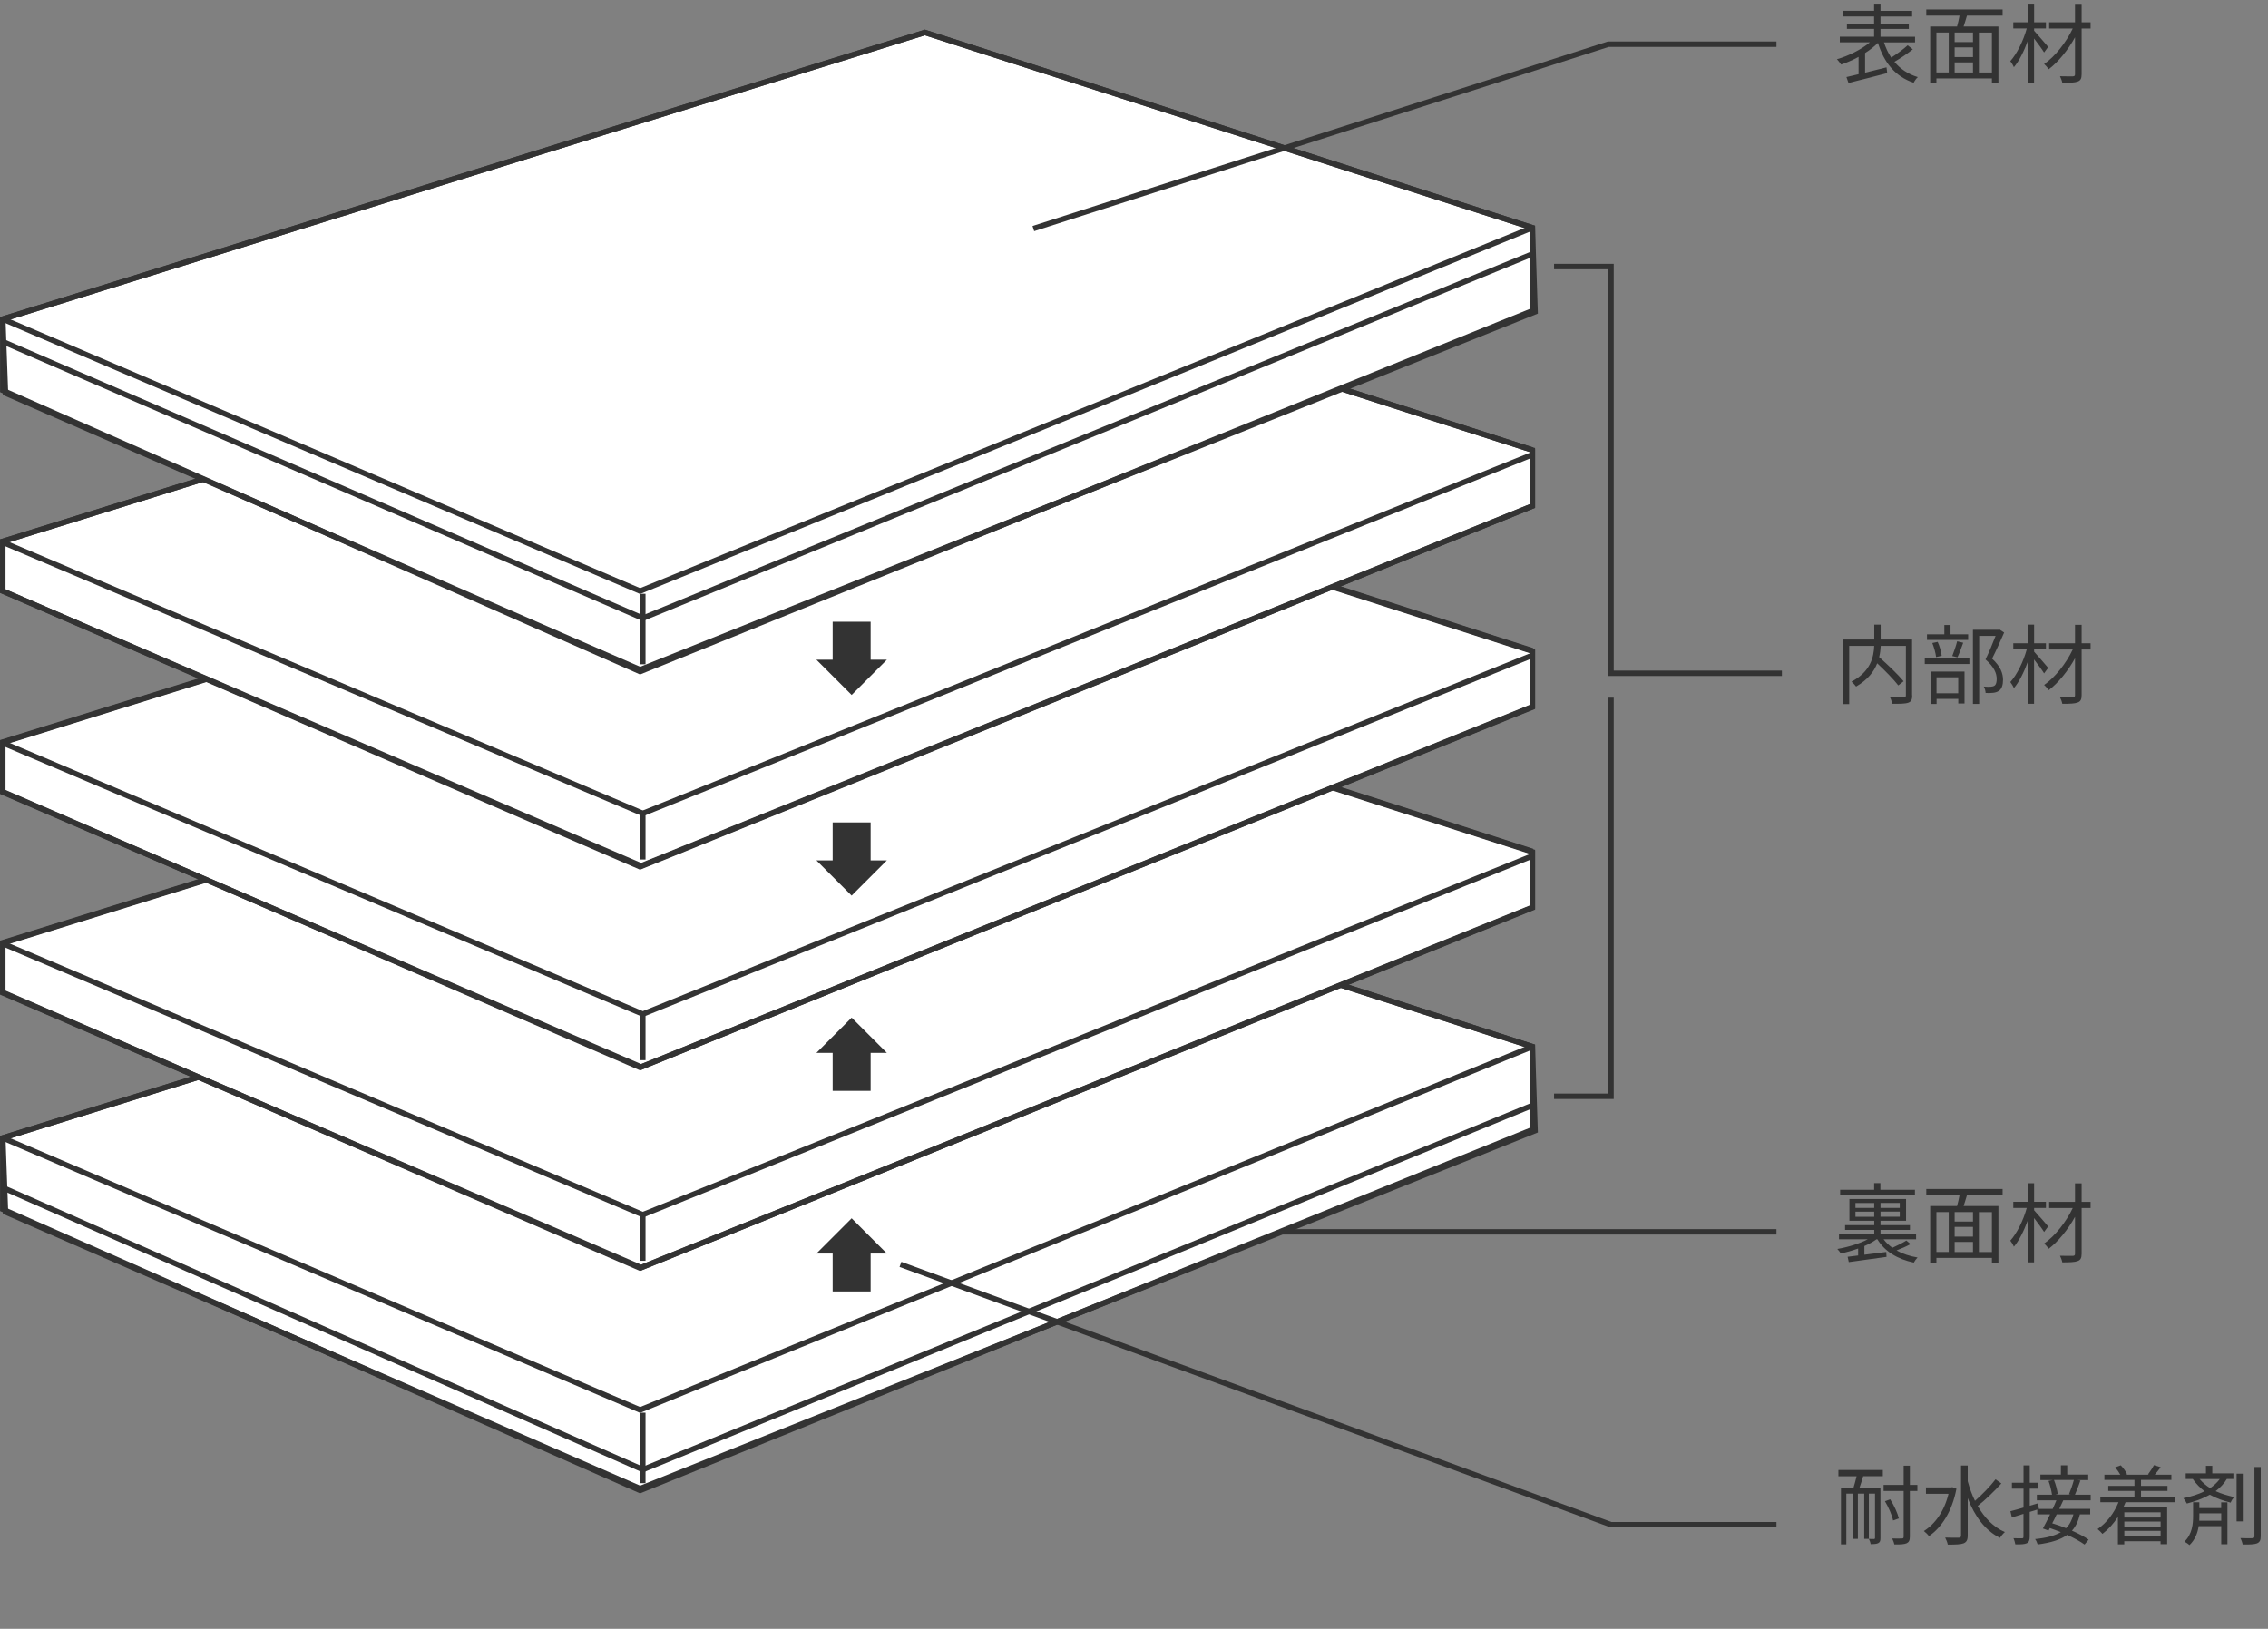 <?xml version="1.0" encoding="UTF-8"?><svg id="a" xmlns="http://www.w3.org/2000/svg" viewBox="0 0 418.13 300.35" width="418.13" height="300.35"><rect x="0" y="0" width="418.13" height="300.35" fill="#808080" stroke="none"/><g><g><g><polygon points=".51 209.83 170.51 156.99 282.51 192.99 283.01 208.49 118.01 274.49 1.01 223.49 .51 209.83" fill="#fff" stroke="#333" stroke-miterlimit="10"/><g><polygon points="170.51 156.99 282.51 192.99 282.51 197.83 282.51 208.31 118.01 274.83 .51 222.99 .51 209.83 170.51 156.99" fill="none" stroke="#333" stroke-miterlimit="10"/><polyline points="282.51 192.99 118.01 259.99 .51 209.83" fill="none" stroke="#333" stroke-miterlimit="10"/><polyline points="282.51 203.83 118.51 270.99 .51 218.99" fill="none" stroke="#333" stroke-miterlimit="10"/><line x1="118.51" y1="273.49" x2="118.51" y2="260.49" fill="none" stroke="#333" stroke-miterlimit="10"/></g></g><g><polygon points=".51 173.91 170.51 121.08 282.51 157.08 282.51 167.39 118.18 233.74 .51 183.08 .51 173.91" fill="#fff" stroke="#333" stroke-miterlimit="10"/><g><polygon points="170.51 120.99 282.51 156.99 282.51 156.83 282.51 167.31 118.01 233.83 .51 182.99 .51 173.83 170.51 120.99" fill="none" stroke="#333" stroke-miterlimit="10"/><polyline points="282.51 157.83 118.51 223.99 .51 173.99" fill="none" stroke="#333" stroke-miterlimit="10"/><line x1="118.51" y1="232.49" x2="118.51" y2="223.49" fill="none" stroke="#333" stroke-miterlimit="10"/></g></g><g><polygon points=".51 136.91 170.51 84.08 282.51 120.08 282.51 130.39 118.18 196.74 .51 146.08 .51 136.91" fill="#fff" stroke="#333" stroke-miterlimit="10"/><g><polygon points="170.51 83.99 282.51 119.99 282.51 119.83 282.51 130.31 118.01 196.83 .51 145.99 .51 136.83 170.51 83.99" fill="none" stroke="#333" stroke-miterlimit="10"/><polyline points="282.51 120.83 118.51 186.99 .51 136.99" fill="none" stroke="#333" stroke-miterlimit="10"/><line x1="118.51" y1="195.49" x2="118.51" y2="186.49" fill="none" stroke="#333" stroke-miterlimit="10"/></g></g><polygon points=".51 99.83 170.51 46.99 282.51 82.99 282.51 93.31 118.18 159.66 .51 108.99 .51 99.83" fill="#fff" stroke="#333" stroke-miterlimit="10"/><g><polygon points="170.51 46.99 282.51 82.99 282.51 82.83 282.51 93.31 118.01 159.83 .51 108.99 .51 99.83 170.51 46.99" fill="none" stroke="#333" stroke-miterlimit="10"/><polyline points="282.51 83.83 118.51 149.99 .51 99.99" fill="none" stroke="#333" stroke-miterlimit="10"/><line x1="118.51" y1="158.49" x2="118.51" y2="149.49" fill="none" stroke="#333" stroke-miterlimit="10"/></g><polygon points=".51 58.83 170.51 5.99 282.51 41.99 283.01 57.49 118.01 123.49 1.01 72.49 .51 58.83" fill="#fff" stroke="#333" stroke-miterlimit="10"/><g><polygon points="170.51 5.99 282.51 41.99 282.51 46.83 282.51 57.31 118.01 123.83 .51 71.99 .51 58.83 170.51 5.99" fill="none" stroke="#333" stroke-miterlimit="10"/><polyline points="282.51 41.99 118.01 108.99 .51 58.83" fill="none" stroke="#333" stroke-miterlimit="10"/><polyline points="282.51 46.83 118.51 113.99 .51 62.99" fill="none" stroke="#333" stroke-miterlimit="10"/><line x1="118.51" y1="122.49" x2="118.51" y2="109.49" fill="none" stroke="#333" stroke-miterlimit="10"/></g></g><g><polygon points="160.51 121.65 160.51 114.65 153.51 114.65 153.51 121.65 150.51 121.65 157.01 128.15 163.51 121.65 160.51 121.65" fill="#333"/><polygon points="160.51 158.65 160.51 151.65 153.51 151.65 153.51 158.65 150.51 158.65 157.01 165.15 163.51 158.65 160.51 158.65" fill="#333"/><polygon points="153.51 231.15 153.51 238.15 160.51 238.15 160.51 231.15 163.51 231.15 157.01 224.65 150.51 231.15 153.51 231.15" fill="#333"/><polygon points="153.51 194.15 153.51 201.15 160.51 201.15 160.51 194.15 163.51 194.15 157.01 187.65 150.51 194.15 153.51 194.15" fill="#333"/></g></g><g><path d="m352.65,9.09c-1.01.82-2.32,1.68-3.39,2.31,1.07,1.31,2.51,2.27,4.31,2.82-.27.22-.61.72-.77,1.04-3.41-1.15-5.46-3.73-6.58-7.35-.66.66-1.47,1.3-2.37,1.87v3.62c1.26-.3,2.62-.64,3.95-.98l.13,1.06c-2.51.67-5.23,1.34-7.14,1.82l-.38-1.09c.64-.14,1.41-.32,2.24-.53v-3.19c-1.07.58-2.19,1.07-3.22,1.41-.19-.3-.53-.72-.77-.98,2.08-.59,4.5-1.78,6.07-3.11h-5.54v-1.04h6.32v-1.44h-5.01v-.98h5.01v-1.31h-5.73v-1.04h5.73V.68h1.18v1.33h5.83v1.04h-5.83v1.31h5.22v.98h-5.22v1.44h6.37v1.04h-5.73c.34,1.02.77,1.97,1.34,2.8,1.02-.66,2.26-1.55,3.03-2.27l.94.74Z" fill="#333"/><path d="m362.63,2.89c-.19.67-.42,1.39-.62,2h6.42v10.42h-1.2v-.85h-10.23v.85h-1.15V4.89h4.95c.18-.61.34-1.34.46-2h-6.13v-1.14h14.07v1.14h-6.56Zm-5.63,10.47h2.27v-7.36h-2.27v7.36Zm6.74-7.36h-3.38v1.76h3.38v-1.76Zm0,2.74h-3.38v1.79h3.38v-1.79Zm-3.38,4.63h3.38v-1.86h-3.38v1.86Zm6.87-7.36h-2.4v7.36h2.4v-7.36Z" fill="#333"/><path d="m376.84,9.66c-.35-.58-1.18-1.7-1.84-2.56v8.18h-1.18v-7.68c-.69,1.87-1.6,3.7-2.54,4.79-.13-.34-.43-.83-.66-1.12,1.22-1.33,2.43-3.81,3.03-6.02h-2.48v-1.14h2.66V.68h1.18v3.43h2.18v1.14h-2.18v.42c.59.64,2.19,2.51,2.59,2.98l-.75,1.02Zm8.58-4.4h-1.65v8.42c0,.82-.21,1.18-.74,1.36-.53.21-1.47.24-2.82.24-.06-.34-.26-.88-.43-1.22,1.04.03,2.06.02,2.37.02.29-.02.4-.1.4-.38v-6.82c-1.26,2.3-3.09,4.56-4.85,5.89-.21-.3-.56-.72-.85-.96,2-1.36,4.1-4.03,5.28-6.55h-4.35v-1.14h4.77V.71h1.22v3.41h1.65v1.14Z" fill="#333"/></g><g><path d="m352.54,128.23c0,.77-.18,1.15-.72,1.34-.56.21-1.55.21-2.98.21-.05-.32-.22-.88-.4-1.2,1.12.05,2.21.05,2.55.03.29-.02.38-.11.38-.4v-9.12h-4.64c-.03.66-.11,1.36-.29,2.08,1.58,1.39,3.54,3.27,4.51,4.45l-.98.77c-.82-1.07-2.42-2.71-3.89-4.08-.59,1.54-1.74,3.03-3.89,4.29-.18-.26-.58-.69-.85-.9,3.52-1.87,4.1-4.51,4.19-6.61h-4.61v10.74h-1.17v-11.91h5.79v-2.74h1.18v2.74h5.79v10.31Z" fill="#333"/><path d="m354.85,121.35h8.23v1.09h-8.23v-1.09Zm8-3.35h-7.59v-1.04h3.2v-1.71h1.14v1.71h3.25v1.04Zm-6.93,5.83h6.26v5.89h-1.15v-.85h-4v.94h-1.1v-5.99Zm1.02-2.67c-.08-.7-.37-1.78-.7-2.59l.99-.21c.37.78.66,1.87.74,2.56l-1.02.24Zm.08,3.73v2.95h4v-2.95h-4Zm2.9-3.92c.3-.74.7-1.92.9-2.72l1.12.27c-.34.93-.72,1.98-1.06,2.69l-.96-.24Zm9.56-4.32c-.66,1.5-1.47,3.35-2.22,4.8,1.6,1.47,2,2.74,2.02,3.87,0,.98-.22,1.71-.78,2.08-.29.19-.62.3-1.04.35-.4.05-.93.05-1.39.03-.02-.34-.13-.85-.34-1.18.5.05.93.05,1.26.03.24-.02.5-.06.69-.18.34-.21.43-.69.43-1.26,0-1.01-.45-2.19-2.06-3.59.66-1.34,1.36-3.07,1.86-4.35h-3.03v12.55h-1.15v-13.67h4.71l.19-.05.86.56Z" fill="#333"/><path d="m376.84,124.16c-.35-.58-1.18-1.7-1.84-2.56v8.18h-1.18v-7.68c-.69,1.87-1.6,3.7-2.54,4.79-.13-.34-.43-.83-.66-1.12,1.22-1.33,2.43-3.81,3.03-6.02h-2.48v-1.14h2.66v-3.43h1.18v3.43h2.18v1.14h-2.18v.42c.59.64,2.19,2.51,2.59,2.98l-.75,1.02Zm8.58-4.4h-1.65v8.42c0,.82-.21,1.18-.74,1.36-.53.21-1.47.24-2.82.24-.06-.34-.26-.88-.43-1.22,1.04.03,2.06.02,2.37.02.29-.02.4-.1.4-.38v-6.82c-1.26,2.3-3.09,4.56-4.85,5.89-.21-.3-.56-.72-.85-.96,2-1.36,4.1-4.03,5.28-6.55h-4.35v-1.14h4.77v-3.41h1.22v3.41h1.65v1.14Z" fill="#333"/></g><g><path d="m345.96,228.52c-.62.45-1.39.88-2.24,1.25v1.6c1.28-.16,2.67-.34,4.03-.51l.05.91c-2.48.35-5.11.72-6.96.96l-.21-.98c.56-.06,1.22-.14,1.94-.24v-1.28c-1.06.38-2.18.7-3.2.9-.14-.22-.42-.61-.64-.82,1.89-.32,4.08-.98,5.62-1.79h-5.31v-.93h6.5v-.8h-5.38v-.88h5.38v-.8h-4.58v-4.02h10.44v4.02h-4.71v.8h5.43v.88h-5.43v.8h6.56v.93h-5.99c.43.59.98,1.1,1.62,1.57.86-.38,1.94-.93,2.58-1.34l.77.66c-.78.43-1.74.85-2.58,1.17,1.1.62,2.42,1.06,3.87,1.3-.24.24-.54.66-.69.94-2.99-.62-5.38-2.06-6.71-4.29h-.16Zm7.09-8.2h-13.8v-.93h6.27v-1.23h1.15v1.23h6.37v.93Zm-10.98,2.42h3.46v-.91h-3.46v.91Zm3.46,1.63v-.94h-3.46v.94h3.46Zm4.71-2.55h-3.55v.91h3.55v-.91Zm0,1.6h-3.55v.94h3.55v-.94Z" fill="#333"/><path d="m362.63,220.39c-.19.67-.42,1.39-.62,2h6.42v10.42h-1.2v-.85h-10.23v.85h-1.15v-10.42h4.95c.18-.61.34-1.34.46-2h-6.13v-1.14h14.07v1.14h-6.56Zm-5.63,10.47h2.27v-7.36h-2.27v7.36Zm6.74-7.36h-3.38v1.76h3.38v-1.76Zm0,2.74h-3.38v1.79h3.38v-1.79Zm-3.38,4.63h3.38v-1.86h-3.38v1.86Zm6.87-7.36h-2.4v7.36h2.4v-7.36Z" fill="#333"/><path d="m376.84,227.16c-.35-.58-1.18-1.7-1.84-2.56v8.18h-1.18v-7.68c-.69,1.87-1.6,3.7-2.54,4.79-.13-.34-.43-.83-.66-1.12,1.22-1.33,2.43-3.81,3.03-6.02h-2.48v-1.14h2.66v-3.43h1.18v3.43h2.18v1.14h-2.18v.42c.59.64,2.19,2.51,2.59,2.98l-.75,1.02Zm8.58-4.4h-1.65v8.42c0,.82-.21,1.18-.74,1.36-.53.21-1.47.24-2.82.24-.06-.34-.26-.88-.43-1.22,1.04.03,2.06.02,2.37.02.29-.02.4-.1.4-.38v-6.82c-1.26,2.3-3.09,4.56-4.85,5.89-.21-.3-.56-.72-.85-.96,2-1.36,4.1-4.03,5.28-6.55h-4.35v-1.14h4.77v-3.41h1.22v3.41h1.65v1.14Z" fill="#333"/></g><g><path d="m338.96,271.06h8.16v1.15h-3.62c-.22.74-.46,1.5-.69,2.15h3.87v9.24c0,.5-.08.78-.4.94-.3.16-.75.19-1.41.19-.03-.27-.18-.69-.32-.96.43.02.83.02.94.02.14-.02.19-.05.19-.19v-8.18h-1.14v8.34h-.85v-8.34h-1.17v8.34h-.83v-8.34h-1.3v9.35h-.99v-10.4h2.3c.21-.64.4-1.42.58-2.15h-3.35v-1.15Zm14.52,3.87h-1.38v8.42c0,.7-.18,1.02-.59,1.22-.45.19-1.12.24-2.27.22-.05-.3-.24-.8-.4-1.1.83.02,1.57.02,1.78,0,.26,0,.34-.08.34-.34v-8.42h-3.7v-1.12h3.7v-3.54h1.15v3.54h1.38v1.12Zm-4.47,5.44c-.19-.96-.83-2.43-1.5-3.55l.96-.35c.72,1.1,1.38,2.56,1.6,3.52l-1.06.38Z" fill="#333"/><path d="m360.69,274.52c-.8,4.19-2.74,7.15-5.07,8.74-.19-.29-.67-.75-.94-.94,2.08-1.3,3.78-3.68,4.55-6.87h-4.16v-1.18h4.67l.18-.05.78.3Zm8.29-.98c-1.26,1.39-2.99,3.07-4.37,4.15,1.23,2.16,2.9,3.91,5.01,4.82-.29.24-.7.72-.9,1.07-2.77-1.36-4.69-4.05-5.95-7.33v6.87c0,.85-.22,1.23-.75,1.46-.53.21-1.46.24-2.93.24-.05-.35-.29-.94-.48-1.3,1.15.05,2.18.03,2.5.03.32-.02.43-.11.43-.43v-12.89h1.23v2.9c.34,1.26.78,2.48,1.34,3.62,1.28-1.12,2.85-2.72,3.79-3.97l1.07.77Z" fill="#333"/><path d="m380.39,276.65c-.22.5-.48,1.04-.74,1.58h5.7v1.01h-1.9c-.29,1.23-.75,2.23-1.46,3.01,1.2.53,2.3,1.12,3.07,1.65l-.75.91c-.77-.56-1.92-1.2-3.2-1.78-1.25.9-3.01,1.44-5.44,1.76-.1-.34-.29-.75-.48-.99,2.1-.21,3.63-.61,4.75-1.28-.69-.27-1.38-.53-2.03-.75l-.24.45-1.04-.37c.38-.7.86-1.63,1.33-2.61h-2.37v-.88l-1.39.43v4.56c0,.67-.14,1.01-.54,1.22-.42.19-1.06.22-2.11.21-.05-.29-.19-.82-.35-1.14.72.03,1.38.03,1.58.02.21,0,.27-.06.27-.3v-4.21l-2.14.66-.27-1.15c.66-.16,1.5-.4,2.42-.67v-3.49h-2.14v-1.09h2.14v-3.2h1.15v3.2h1.55v1.09h-1.55v3.15l1.54-.45.14,1.04h2.54c.26-.54.48-1.09.69-1.58h-3.6v-1.04h2.79c-.1-.7-.34-1.74-.64-2.54l.77-.16h-2.27v-1.01h3.78v-1.71h1.17v1.71h3.87v1.01h-2.02l.58.08c-.32.9-.69,1.92-1.01,2.62h2.9v1.04h-5.03Zm-1.22,2.59c-.27.58-.54,1.14-.82,1.65.82.24,1.68.54,2.55.9.66-.66,1.09-1.49,1.36-2.55h-3.09Zm-.5-6.34c.35.85.62,1.94.69,2.59l-.43.11h2.88l-.37-.06c.3-.72.69-1.84.9-2.64h-3.67Z" fill="#333"/><path d="m391.88,276.99c-.13.32-.27.64-.42.96h8.08v6.79h-1.22v-.54h-6.69v.58h-1.17v-5.06c-.82,1.25-1.79,2.32-2.85,3.12-.18-.24-.64-.67-.9-.88,1.66-1.14,3.03-2.91,3.86-4.96h-3.35v-.98h6.29v-1.1h-4.83v-.93h4.83v-1.1h-5.54v-.96h2.93c-.24-.43-.59-.94-.94-1.36l1.02-.37c.48.48.96,1.15,1.17,1.65l-.19.08h4.23l-.18-.06c.35-.48.85-1.22,1.09-1.7l1.25.37c-.37.5-.75.99-1.1,1.39h3.07v.96h-5.6v1.1h4.88v.93h-4.88v1.1h6.29v.98h-9.14Zm-.24,1.87v.96h6.69v-.96h-6.69Zm6.69,1.71h-6.69v.96h6.69v-.96Zm0,2.71v-.99h-6.69v.99h6.69Z" fill="#333"/><path d="m410.53,272.73c-.51.88-1.23,1.6-2.06,2.23,1.07.5,2.22.82,3.44,1.1-.26.24-.54.67-.66,1.02-1.36-.35-2.64-.77-3.84-1.46-1.26.72-2.72,1.23-4.24,1.63-.11-.26-.43-.74-.64-.99,1.41-.29,2.75-.7,3.91-1.28-.78-.58-1.52-1.31-2.18-2.26h-1.3v-1.04h3.73v-1.39h1.17v1.39h3.89v1.04h-1.22Zm-1.02,4.29h1.14v7.73h-1.14v-3.33h-4.16c-.19,1.23-.66,2.5-1.7,3.49-.21-.21-.64-.5-.93-.64,1.44-1.36,1.6-3.28,1.6-4.72v-2.54h1.15v1.07h4.03v-1.06Zm0,3.39v-1.36h-4.03v.51c0,.27,0,.56-.02.85h4.05Zm-3.99-7.68c.59.69,1.23,1.23,1.94,1.68.7-.48,1.31-1.04,1.78-1.68h-3.71Zm7.96,7.81h-1.14v-8.8h1.14v8.8Zm3.31-10.04v12.76c0,.77-.19,1.12-.69,1.33-.48.19-1.3.22-2.64.21-.05-.32-.24-.85-.42-1.18,1.02.05,1.94.03,2.19.02.29,0,.4-.1.4-.37v-12.76h1.15Z" fill="#333"/></g><polyline points="190.51 42.15 296.51 8.15 327.51 8.15" fill="none" stroke="#333" stroke-miterlimit="10"/><line x1="236.51" y1="227.15" x2="327.51" y2="227.15" fill="none" stroke="#333" stroke-miterlimit="10"/><polyline points="166.01 233.15 297.01 281.15 327.51 281.15" fill="none" stroke="#333" stroke-miterlimit="10"/><polyline points="286.51 49.15 297.01 49.15 297.01 124.15 328.51 124.15" fill="none" stroke="#333" stroke-miterlimit="10"/><polyline points="286.51 202.15 297.01 202.15 297.01 128.65" fill="none" stroke="#333" stroke-miterlimit="10"/></svg>